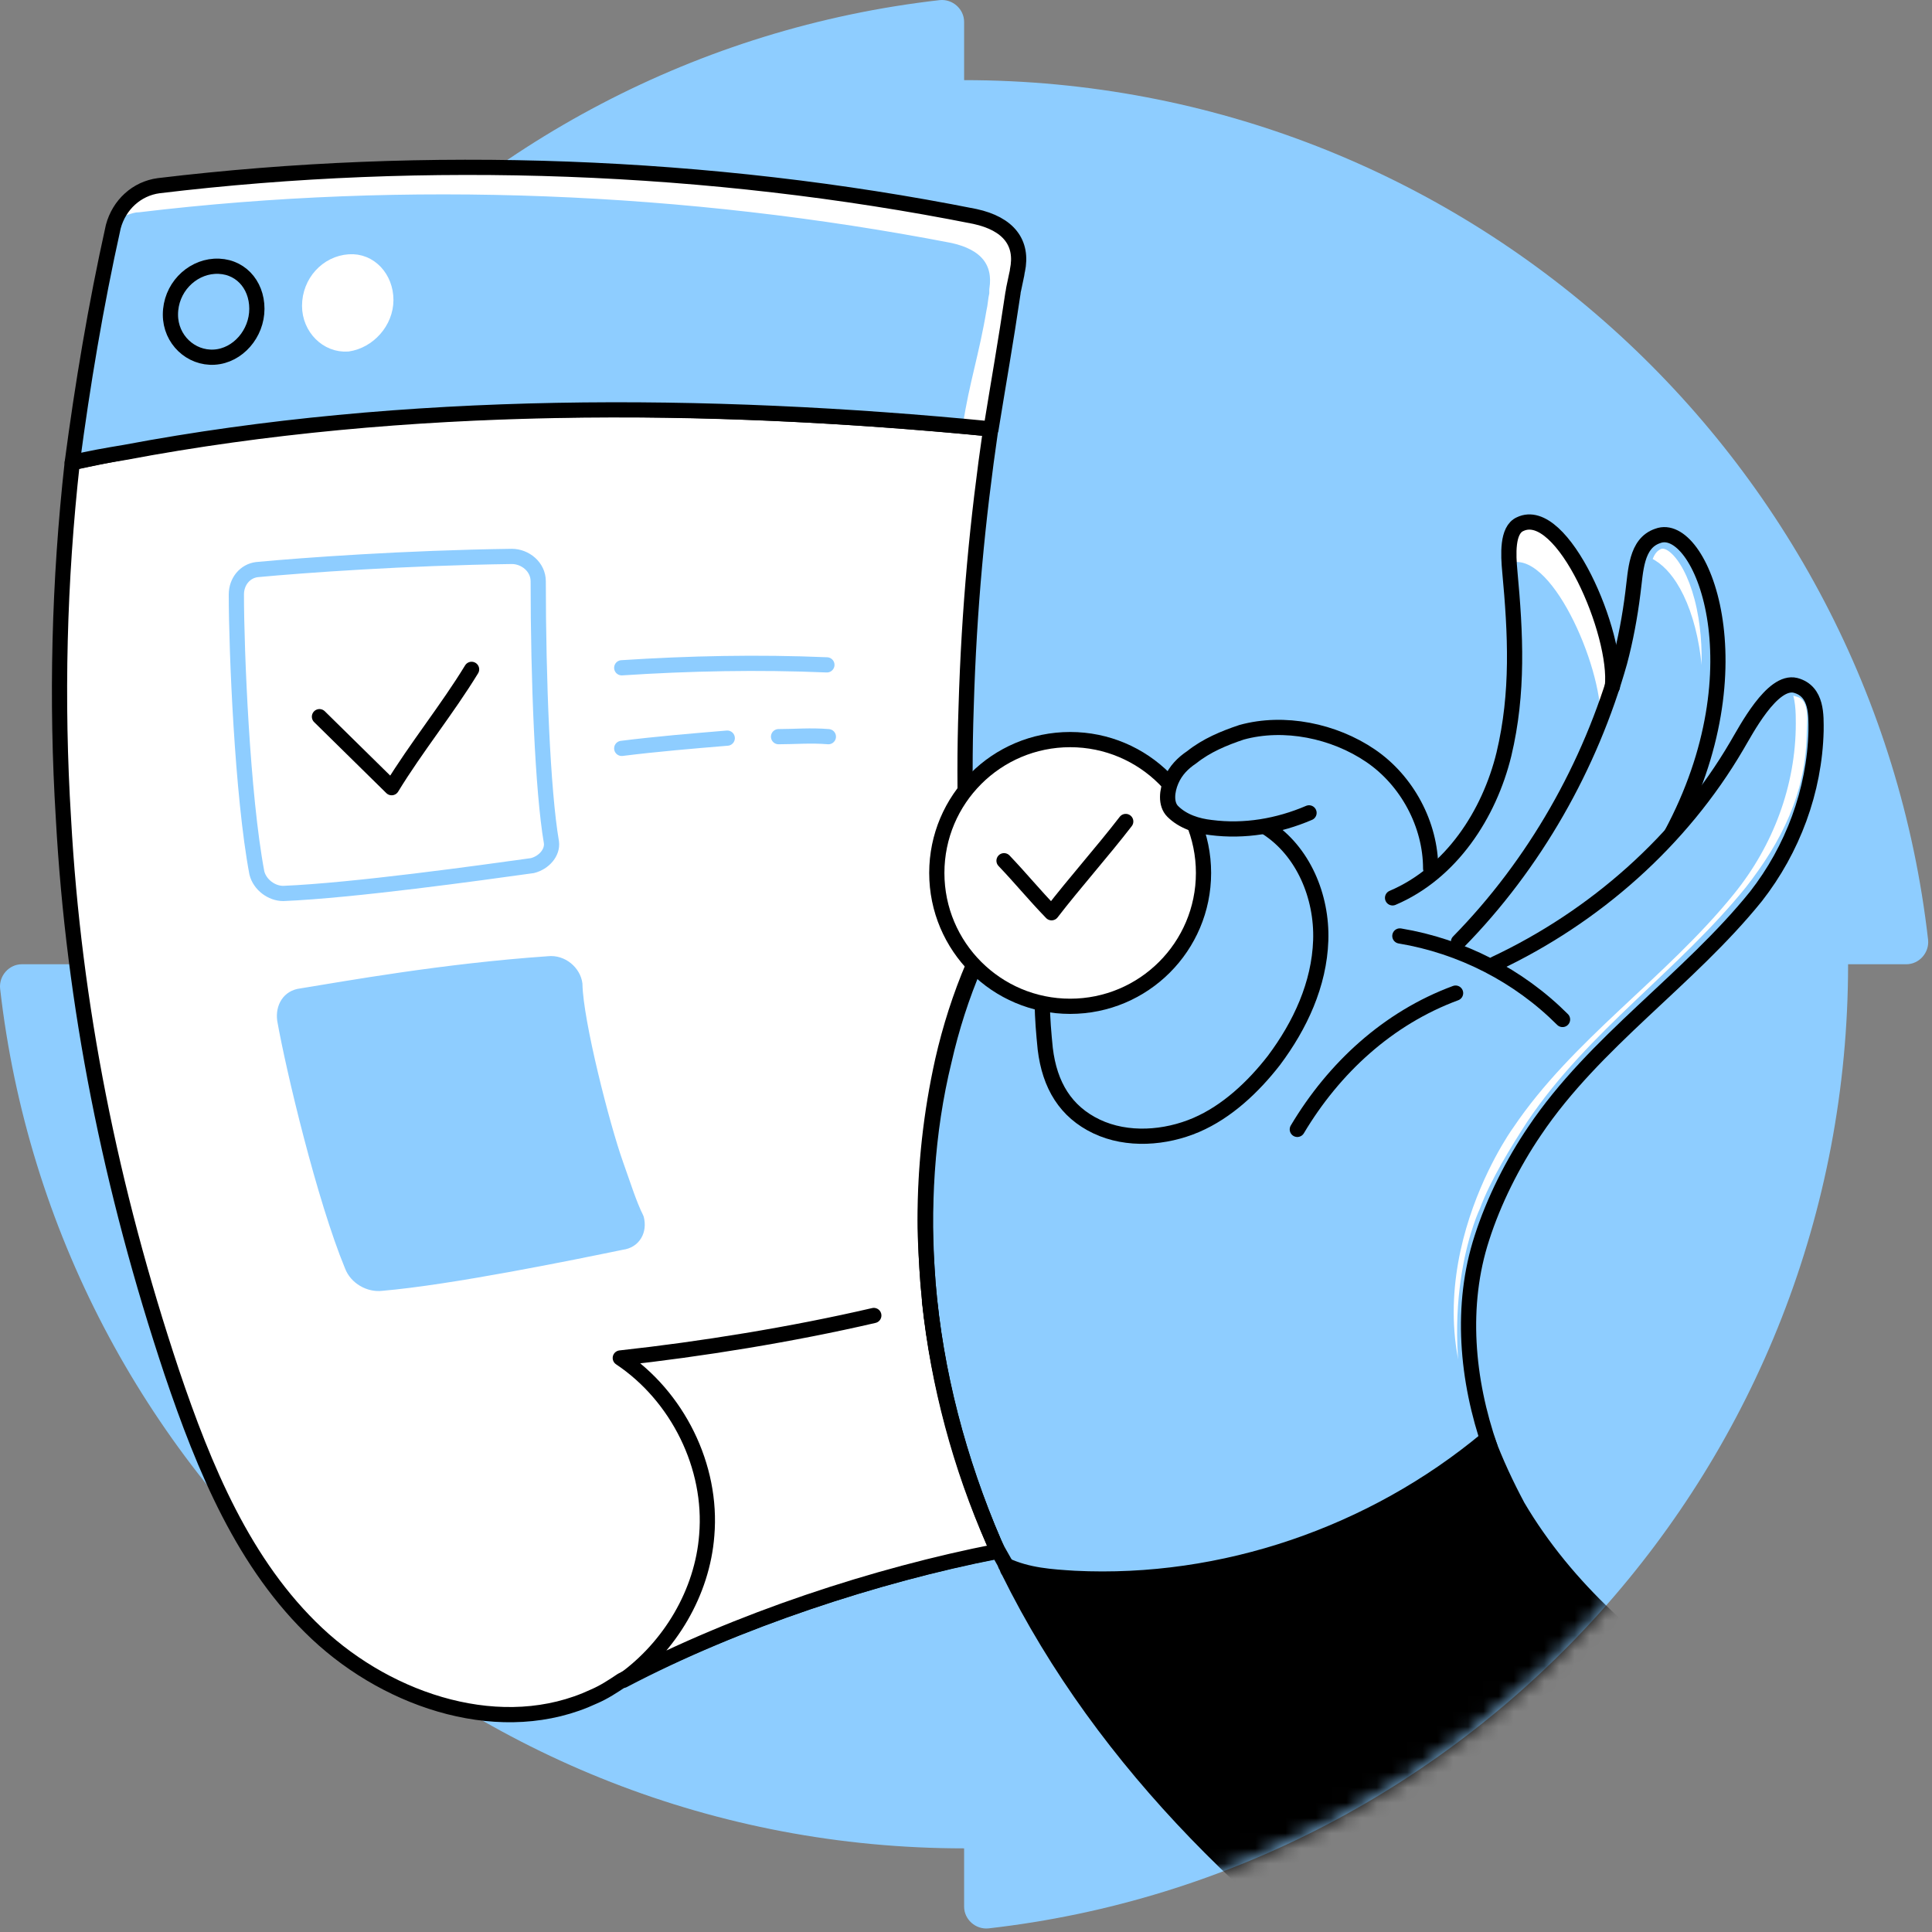 <svg width="127" height="127" viewBox="0 0 127 127" fill="none" xmlns="http://www.w3.org/2000/svg">
<rect x="0" y="0" width="127" height="127" fill="#808080" stroke="none"/>
<path d="M63.376 5.268V1.438C63.376 0.596 62.618 -0.077 61.777 0.007C29.966 3.626 5.267 30.602 5.267 63.385H1.438C0.596 63.385 -0.077 64.142 0.007 64.984C3.626 96.799 30.597 121.502 63.376 121.502V125.332C63.376 126.174 64.133 126.847 64.975 126.763C96.785 123.144 121.484 96.168 121.484 63.385H125.314C126.155 63.385 126.828 62.627 126.744 61.786C123.126 29.971 96.154 5.268 63.376 5.268Z" fill="#8ECDFF"/>
<path d="M65.339 101.405C63.027 96.01 61.486 90.231 61.004 84.355C60.908 83.006 60.812 81.561 60.812 80.213C60.812 76.649 61.197 73.181 61.967 69.713C62.449 67.594 63.123 65.475 63.99 63.452C63.99 63.355 64.087 63.355 64.087 63.259C63.509 57.672 63.316 52.085 63.509 46.498C63.701 39.948 64.376 34.168 65.243 28.196C45.399 26.27 24.207 26.173 4.749 30.412C3.882 38.214 3.689 46.017 4.171 53.819C4.845 66.053 7.254 78.094 11.299 90.231C13.418 96.492 16.019 102.85 20.836 107.377C25.652 111.904 33.069 114.312 39.041 111.519C39.716 111.23 40.294 110.845 40.872 110.459C48.482 106.51 57.633 103.524 65.435 101.983C65.435 101.79 65.435 101.597 65.339 101.405Z" fill="white"/>
<path d="M65.339 101.405C63.027 96.01 61.486 90.231 61.004 84.355C60.908 83.006 60.812 81.561 60.812 80.213C60.812 76.649 61.197 73.181 61.967 69.713C62.449 67.594 63.123 65.475 63.99 63.452C63.99 63.355 64.087 63.355 64.087 63.259C63.509 57.672 63.316 52.085 63.509 46.498C63.701 39.948 64.258 34.168 65.125 28.196C45.282 26.27 24.207 26.173 4.749 30.412C3.882 38.214 3.689 46.017 4.171 53.819C4.845 66.053 7.254 78.094 11.299 90.231C13.418 96.492 16.019 102.85 20.836 107.377C25.652 111.904 33.069 114.312 39.041 111.519C39.716 111.23 40.294 110.845 40.872 110.459C48.482 106.51 57.633 103.524 65.435 101.983C65.435 101.79 65.435 101.597 65.339 101.405Z" stroke="black" stroke-miterlimit="10" stroke-linecap="round" stroke-linejoin="round"/>
<path d="M65.531 101.983C57.632 103.524 48.481 106.51 40.968 110.459C44.05 108.244 46.169 104.68 46.458 100.923C46.843 96.396 44.532 91.772 40.775 89.267C46.073 88.689 52.045 87.726 57.44 86.474" fill="white"/>
<path d="M65.531 101.983C57.632 103.524 48.481 106.51 40.968 110.459C44.05 108.244 46.169 104.68 46.458 100.923C46.843 96.396 44.532 91.772 40.775 89.267C46.073 88.689 52.045 87.726 57.44 86.474" stroke="black" stroke-miterlimit="10" stroke-linecap="round" stroke-linejoin="round"/>
<path d="M61.099 85.511C61.677 91.001 63.122 96.396 65.338 101.405C65.434 101.597 65.53 101.79 65.53 101.886" stroke="black" stroke-miterlimit="10" stroke-linecap="round" stroke-linejoin="round"/>
<path d="M34.995 56.901C31.527 57.383 23.243 58.539 18.619 58.732C17.849 58.732 17.078 58.154 16.885 57.383C15.922 52.278 15.537 42.741 15.537 39.081C15.537 38.214 16.115 37.54 16.885 37.443C19.968 37.154 26.614 36.673 33.646 36.576C34.513 36.576 35.38 37.251 35.38 38.214C35.38 44.668 35.669 51.989 36.247 55.36C36.343 56.035 35.765 56.709 34.995 56.901Z" stroke="#8ECDFF" stroke-miterlimit="10" stroke-linecap="round" stroke-linejoin="round"/>
<path d="M40.486 76.552C40.967 77.901 41.353 79.153 41.834 80.116C42.027 80.887 41.642 81.561 40.871 81.657C37.596 82.332 29.601 83.969 25.073 84.355C24.303 84.451 23.436 83.969 23.147 83.199C21.317 78.768 19.294 70.291 18.716 67.016C18.619 66.245 19.005 65.571 19.775 65.475C22.762 64.993 29.119 63.837 36.055 63.355C36.922 63.259 37.692 63.933 37.788 64.704C37.83 67.176 39.598 74.066 40.486 76.552Z" fill="#8ECDFF"/>
<path d="M40.486 76.552L40.956 76.384L40.486 76.552ZM41.834 80.116L42.319 79.995C42.31 79.96 42.298 79.925 42.281 79.893L41.834 80.116ZM40.871 81.657L40.809 81.161C40.796 81.163 40.783 81.165 40.77 81.168L40.871 81.657ZM25.073 84.355L25.031 83.856C25.024 83.857 25.018 83.858 25.011 83.859L25.073 84.355ZM23.147 83.199L23.615 83.023C23.613 83.018 23.611 83.013 23.609 83.008L23.147 83.199ZM18.716 67.016L18.22 67.078C18.221 67.086 18.222 67.094 18.223 67.103L18.716 67.016ZM19.775 65.475L19.837 65.971C19.843 65.97 19.849 65.969 19.855 65.968L19.775 65.475ZM36.055 63.355L36.089 63.854C36.096 63.854 36.103 63.853 36.11 63.852L36.055 63.355ZM37.788 64.704L38.288 64.696C38.288 64.678 38.287 64.66 38.285 64.642L37.788 64.704ZM40.015 76.72C40.484 78.034 40.887 79.341 41.387 80.34L42.281 79.893C41.818 78.965 41.451 77.767 40.956 76.384L40.015 76.72ZM41.349 80.238C41.419 80.515 41.375 80.735 41.287 80.88C41.203 81.018 41.053 81.131 40.809 81.161L40.933 82.154C41.459 82.088 41.888 81.816 42.141 81.4C42.39 80.991 42.443 80.489 42.319 79.995L41.349 80.238ZM40.77 81.168C37.483 81.844 29.522 83.474 25.031 83.856L25.116 84.853C29.679 84.465 37.708 82.819 40.972 82.147L40.77 81.168ZM25.011 83.859C24.459 83.928 23.819 83.566 23.615 83.023L22.679 83.374C23.053 84.372 24.147 84.974 25.135 84.851L25.011 83.859ZM23.609 83.008C21.799 78.625 19.783 70.189 19.208 66.929L18.223 67.103C18.804 70.393 20.834 78.91 22.685 83.39L23.609 83.008ZM19.212 66.954C19.176 66.664 19.234 66.427 19.339 66.266C19.438 66.114 19.596 66.001 19.837 65.971L19.713 64.978C19.184 65.045 18.764 65.317 18.502 65.719C18.245 66.112 18.159 66.597 18.22 67.078L19.212 66.954ZM19.855 65.968C22.851 65.485 29.182 64.334 36.089 63.854L36.02 62.857C29.056 63.34 22.672 64.501 19.696 64.981L19.855 65.968ZM36.11 63.852C36.694 63.787 37.229 64.256 37.292 64.766L38.285 64.642C38.156 63.611 37.149 62.731 35.999 62.858L36.11 63.852ZM37.289 64.712C37.31 66.011 37.777 68.403 38.333 70.739C38.893 73.088 39.562 75.452 40.015 76.72L40.956 76.384C40.521 75.166 39.862 72.842 39.306 70.507C38.746 68.157 38.308 65.869 38.288 64.696L37.289 64.712Z" fill="#8ECDFF"/>
<path d="M66.976 17.793C66.976 17.889 66.976 17.985 66.976 18.082C66.879 18.467 66.879 18.852 66.783 19.238C66.301 22.513 65.723 25.21 65.338 28.196C46.651 26.366 26.807 26.27 8.409 29.737C7.253 29.93 6.097 30.219 4.941 30.412C5.519 25.21 6.386 20.105 7.638 14.903C7.927 13.458 9.179 12.398 10.624 12.206C28.059 10.087 46.651 10.761 64.086 14.229C66.301 14.71 67.265 15.963 66.976 17.793Z" fill="#8ECDFF"/>
<path d="M66.783 18.178C66.783 18.274 66.448 18.323 66.448 18.419C66.352 18.805 66.545 19.094 66.448 19.479C65.967 22.658 65.244 24.973 64.858 27.959C64.473 27.959 64.184 27.959 63.798 27.959C64.184 25.358 64.857 23.38 65.338 20.49C65.435 20.105 65.435 19.719 65.531 19.334C65.531 19.238 65.531 19.141 65.531 19.045C65.82 17.215 64.857 15.963 62.641 15.481C45.206 12.109 26.711 11.339 9.083 13.458C8.794 13.458 8.505 13.554 8.216 13.651C8.794 13.073 9.469 12.591 10.335 12.495C27.867 10.376 46.458 11.05 63.797 14.518C66.109 15.095 67.072 16.348 66.783 18.178Z" fill="white" stroke="white" stroke-miterlimit="10" stroke-linecap="round" stroke-linejoin="round"/>
<path d="M40.87 43.897C45.301 43.608 49.828 43.512 54.356 43.705" stroke="#8ECDFF" stroke-miterlimit="10" stroke-linecap="round" stroke-linejoin="round"/>
<path d="M51.178 48.425C52.237 48.425 53.297 48.328 54.453 48.425" stroke="#8ECDFF" stroke-miterlimit="10" stroke-linecap="round" stroke-linejoin="round"/>
<path d="M40.87 49.195C43.182 48.906 45.494 48.714 47.806 48.521" stroke="#8ECDFF" stroke-miterlimit="10" stroke-linecap="round" stroke-linejoin="round"/>
<path d="M16.886 20.298C16.886 21.936 15.634 23.381 14.092 23.477C12.551 23.573 11.203 22.321 11.203 20.683C11.203 18.95 12.551 17.601 14.092 17.505C15.73 17.408 16.886 18.661 16.886 20.298Z" stroke="black" stroke-miterlimit="10" stroke-linecap="round" stroke-linejoin="round"/>
<path d="M25.363 19.719C25.363 21.164 24.207 22.416 22.858 22.609C21.509 22.705 20.354 21.549 20.354 20.105C20.354 18.563 21.509 17.311 22.954 17.215C24.303 17.118 25.363 18.274 25.363 19.719Z" fill="white" stroke="white" stroke-miterlimit="10" stroke-linecap="round" stroke-linejoin="round"/>
<path d="M33.358 19.719C33.358 21.164 32.202 22.416 30.757 22.513C29.312 22.609 28.252 21.453 28.252 20.008C28.252 18.467 29.505 17.215 30.95 17.215C32.395 17.118 33.454 18.274 33.358 19.719Z" stroke="#8ECDFF" stroke-miterlimit="10" stroke-linecap="round" stroke-linejoin="round"/>
<path d="M109.771 38.549C109.297 37.816 108.702 37.239 108.032 37.029C108.215 36.288 108.484 35.834 109.05 35.602C109.452 35.476 110.033 35.666 110.67 36.535C111.293 37.386 111.849 38.756 112.142 40.535C112.636 43.54 112.364 47.638 110.482 52.162C111.549 48.497 111.64 45.182 111.202 42.598C110.917 40.919 110.404 39.529 109.771 38.549Z" fill="white" stroke="#8ECDFF"/>
<path d="M105.988 45.15C105.699 45.92 105.507 46.691 105.218 47.365C105.314 43.705 101.846 35.902 99.149 37.058C99.053 36.095 99.149 34.843 99.92 34.457C102.713 33.109 106.374 41.682 105.988 45.15Z" fill="white"/>
<path d="M95.874 61.91C100.883 56.805 104.543 50.351 106.47 43.512C106.855 42.067 107.144 40.526 107.336 38.985C107.529 37.54 107.529 35.709 108.974 35.228C111.768 34.168 115.813 43.801 109.841 54.879" stroke="black" stroke-miterlimit="10" stroke-linecap="round" stroke-linejoin="round"/>
<path d="M100.469 74.056C99.784 75.061 99.141 76.151 98.571 77.276L98.777 63.673C105.293 60.541 110.944 55.52 114.606 49.258C114.672 49.148 114.749 49.014 114.836 48.862C115.155 48.308 115.609 47.52 116.139 46.826C116.475 46.384 116.819 46.014 117.148 45.779C117.479 45.544 117.723 45.493 117.904 45.538C118.402 45.672 118.638 46 118.762 46.46C118.882 46.902 118.88 47.399 118.878 47.865C118.878 47.921 118.878 47.977 118.878 48.033C118.783 51.867 117.379 55.614 115.037 58.613C113.111 60.999 110.854 63.109 108.567 65.246C108.256 65.537 107.944 65.829 107.632 66.122C105.044 68.554 102.478 71.068 100.469 74.056ZM97.485 82.972L97.355 91.531C96.824 88.682 96.83 85.751 97.485 82.972Z" fill="#8ECDFF" stroke="#8ECDFF"/>
<path d="M119.259 48.387C119.162 52.337 117.57 55.548 115.161 58.63C110.73 64.121 104.771 68.119 100.821 73.995C99.761 75.633 98.422 77.799 97.748 79.629C97.748 79.629 94.828 85.619 97.236 94.481C91.553 84.56 98.763 74.24 99.052 73.855C103.002 67.979 109.167 63.933 113.598 58.443C116.102 55.36 117.547 51.507 117.547 47.558C117.547 46.883 117.547 45.92 117.162 45.246C117.451 45.053 117.945 45.218 118.234 45.314C119.583 45.7 119.259 47.424 119.259 48.387Z" fill="white" stroke="#8ECDFF" stroke-miterlimit="10" stroke-linecap="round" stroke-linejoin="round"/>
<path d="M98.282 63.355C104.833 60.273 110.516 55.264 114.176 49.003C114.754 48.039 116.488 44.668 118.03 45.053C119.474 45.438 119.378 47.076 119.378 48.039C119.282 51.989 117.837 55.842 115.429 58.924C110.998 64.415 104.833 68.461 100.883 74.337C99.438 76.456 98.186 78.96 97.415 81.369C95.971 85.8 96.413 90.712 97.954 95.143" stroke="black" stroke-miterlimit="10" stroke-linecap="round" stroke-linejoin="round"/>
<path d="M92.02 61.525C96.066 62.199 99.823 64.126 102.713 67.016" stroke="black" stroke-miterlimit="10" stroke-linecap="round" stroke-linejoin="round"/>
<path d="M84.121 77.226C83.543 78.864 83.158 80.502 82.869 82.139" stroke="#8ECDFF" stroke-miterlimit="10" stroke-linecap="round" stroke-linejoin="round"/>
<path d="M105.989 45.15C106.374 41.682 102.713 33.109 99.92 34.457C99.053 34.843 99.149 36.48 99.246 37.54C99.631 41.682 99.824 45.535 98.86 49.581C97.897 53.53 95.393 57.383 91.54 59.021" stroke="black" stroke-miterlimit="10" stroke-linecap="round" stroke-linejoin="round"/>
<path d="M66.405 103.427C66.116 102.753 65.627 102.079 65.338 101.405C63.026 96.01 61.485 90.231 61.003 84.355C60.618 79.442 60.907 74.433 62.063 69.713C62.544 67.594 63.219 65.475 64.086 63.452C64.182 63.163 64.278 62.97 64.375 62.681C64.76 61.91 64.953 61.14 65.627 60.466C66.205 59.888 67.264 59.599 67.939 60.177C68.42 60.658 68.517 61.429 68.517 62.2C68.517 63.452 68.517 64.704 68.517 65.956C68.517 66.919 68.613 67.979 68.709 68.942C68.998 71.35 70.058 73.084 72.081 74.048C74.104 75.011 76.608 74.818 78.631 73.951C80.654 73.084 82.388 71.447 83.736 69.713C85.47 67.401 86.722 64.704 86.819 61.814C86.915 58.924 85.663 55.938 83.255 54.397" stroke="black" stroke-miterlimit="10" stroke-linecap="round" stroke-linejoin="round"/>
<path d="M70.347 66.149C75.188 66.149 79.113 62.224 79.113 57.383C79.113 52.542 75.188 48.617 70.347 48.617C65.506 48.617 61.581 52.542 61.581 57.383C61.581 62.224 65.506 66.149 70.347 66.149Z" fill="white" stroke="black" stroke-miterlimit="10" stroke-linecap="round" stroke-linejoin="round"/>
<path d="M86.049 53.434C84.026 54.301 81.81 54.686 79.595 54.397C78.728 54.301 77.764 54.012 77.09 53.337C76.608 52.856 76.705 51.989 76.994 51.315C77.283 50.64 77.764 50.159 78.342 49.773C79.306 49.003 80.462 48.521 81.618 48.136C84.411 47.365 87.686 48.039 90.094 49.677C92.502 51.315 94.044 54.204 94.044 57.094L86.049 53.434Z" fill="#8ECDFF"/>
<path d="M94.043 57.094L92.117 56.227C91.443 54.59 90.287 53.048 88.746 52.085C86.337 50.448 83.159 49.87 80.269 50.544C79.113 50.833 77.957 51.411 76.994 52.181C76.897 52.278 76.801 52.374 76.705 52.374C76.705 51.989 76.801 51.7 76.897 51.315C77.186 50.64 77.668 50.159 78.246 49.773C79.209 49.003 80.365 48.521 81.521 48.136C84.314 47.365 87.59 48.039 89.998 49.677C92.502 51.315 94.14 54.204 94.043 57.094Z" fill="#8ECDFF"/>
<path d="M96.836 104.583C97.847 104.583 98.666 103.764 98.666 102.753C98.666 101.742 97.847 100.923 96.836 100.923C95.825 100.923 95.006 101.742 95.006 102.753C95.006 103.764 95.825 104.583 96.836 104.583Z" fill="white"/>
<path d="M95.683 65.282C91.252 66.919 87.688 70.195 85.279 74.24" stroke="black" stroke-miterlimit="10" stroke-linecap="round" stroke-linejoin="round"/>
<path d="M86.049 53.434C84.026 54.301 81.81 54.686 79.595 54.397C78.728 54.301 77.764 54.012 77.09 53.337C76.608 52.856 76.705 51.989 76.994 51.315C77.283 50.64 77.764 50.159 78.342 49.773C79.306 49.003 80.462 48.521 81.618 48.136C84.411 47.365 87.686 48.039 90.094 49.677C92.502 51.315 94.044 54.204 94.044 57.094" stroke="black" stroke-miterlimit="10" stroke-linecap="round" stroke-linejoin="round"/>
<path d="M64.086 14.229C46.651 10.761 28.06 10.087 10.432 12.206C8.987 12.398 7.831 13.458 7.446 14.903C6.29 20.105 5.423 25.306 4.749 30.412C5.904 30.123 7.06 29.93 8.216 29.737C26.615 26.27 46.458 26.366 65.146 28.196C65.627 25.21 66.109 22.513 66.591 19.238C66.591 19.141 66.879 17.889 66.879 17.793C67.265 15.963 66.302 14.71 64.086 14.229Z" stroke="black" stroke-miterlimit="10" stroke-linecap="round" stroke-linejoin="round"/>
<mask id="mask0_406_12289" style="mask-type:alpha" maskUnits="userSpaceOnUse" x="0" y="0" width="127" height="127">
<path d="M63.376 5.268V1.438C63.376 0.596 62.618 -0.077 61.777 0.007C29.966 3.626 5.267 30.602 5.267 63.385H1.438C0.596 63.385 -0.077 64.142 0.007 64.984C3.626 96.799 30.597 121.502 63.376 121.502V125.332C63.376 126.174 64.133 126.847 64.975 126.763C96.785 123.144 121.484 96.168 121.484 63.385H125.314C126.155 63.385 126.828 62.627 126.744 61.786C123.126 29.971 96.154 5.268 63.376 5.268Z" fill="#B880FF"/>
</mask>
<g mask="url(#mask0_406_12289)">
<path d="M113.272 112.048L95.138 134.04C83.275 126.227 72.568 116.003 66.298 103.271C66.202 103.174 66.202 102.981 66.106 102.885C67.552 103.56 69.096 103.657 70.639 103.753C80.381 104.235 90.219 100.859 97.743 94.59C98.321 96.133 98.997 97.58 99.768 99.027C102.951 104.428 107.87 108.769 113.272 112.048Z" fill="black" stroke="black" stroke-miterlimit="10" stroke-linecap="round" stroke-linejoin="round"/>
</g>
<path d="M21 47.111L25.745 51.778C27.358 49.136 29.387 46.642 31 44" stroke="black" stroke-linecap="round" stroke-linejoin="round"/>
<path d="M66 56.58C67.188 57.83 67.917 58.75 69.125 60C70.667 58 72.458 56 74 54" stroke="black" stroke-linecap="round" stroke-linejoin="round"/>
</svg>
